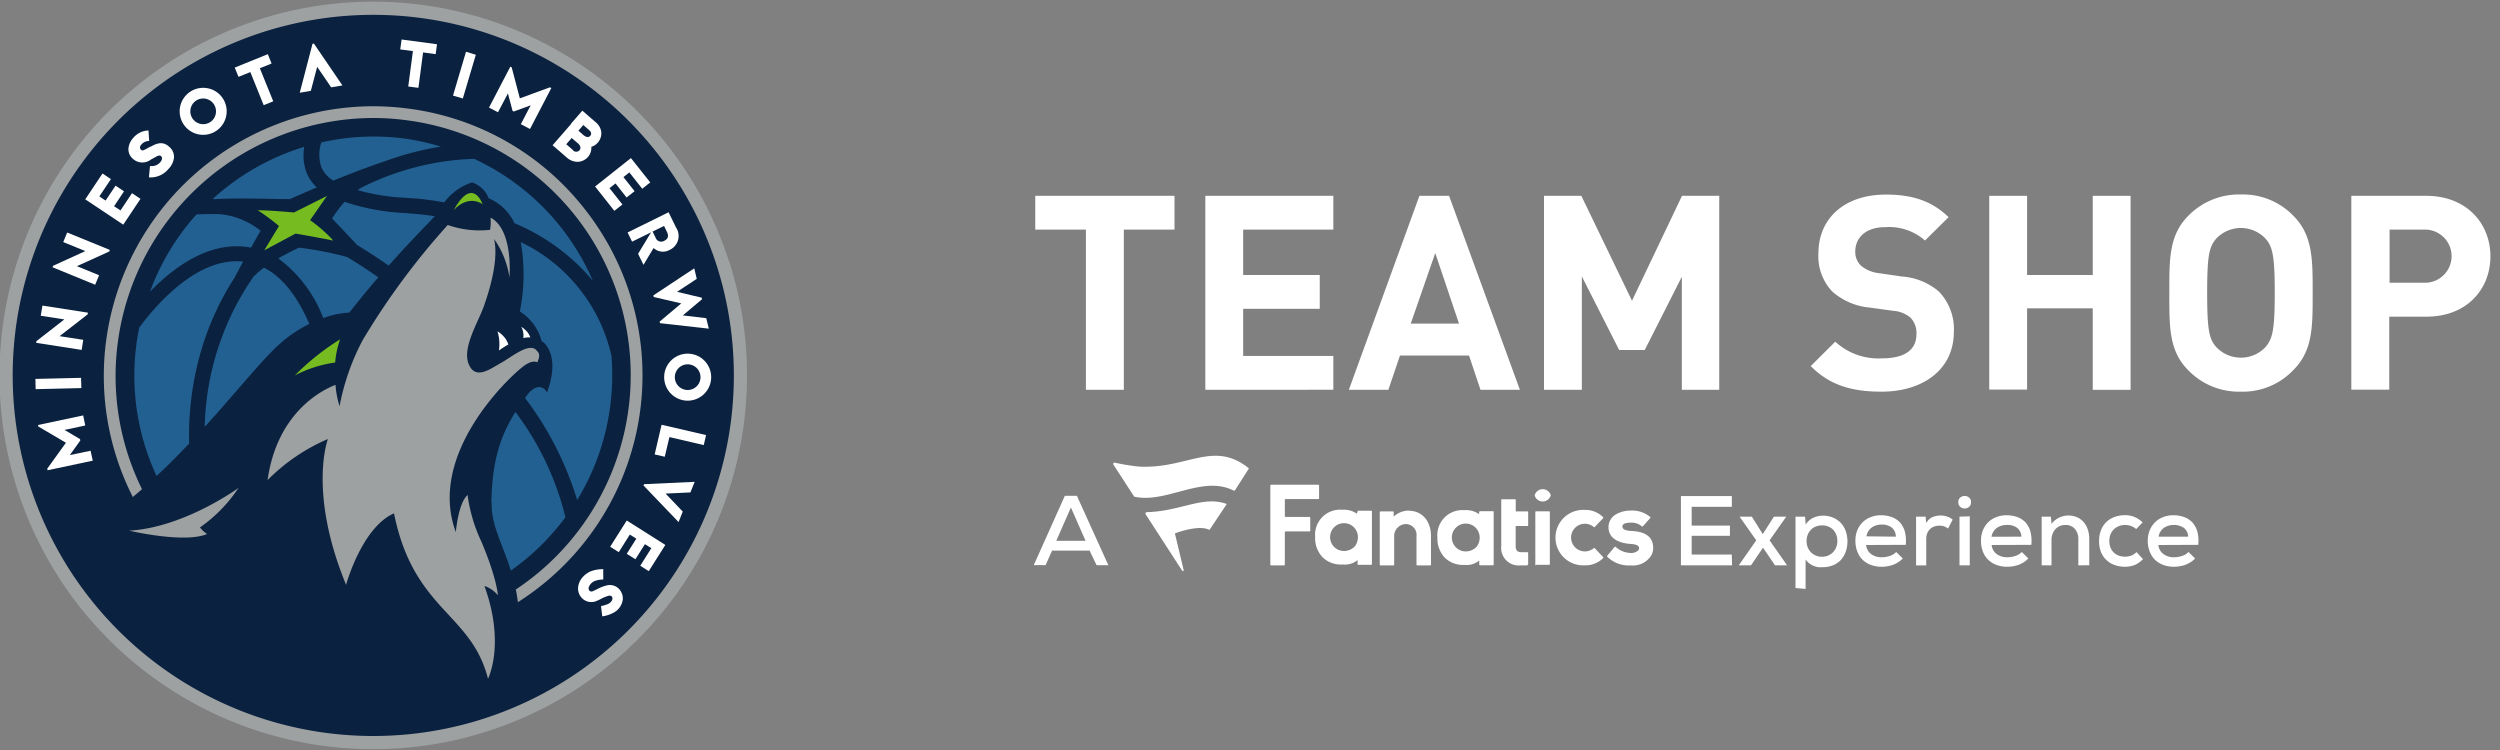 <svg xmlns="http://www.w3.org/2000/svg" xmlns:xlink="http://www.w3.org/1999/xlink" viewBox="0 0 300 90"><rect x="0" y="0" width="300" height="90" fill="#808080" stroke="none"/><defs><style>.cls-1{fill:none;}.cls-2{fill:#fff;}.cls-3{clip-path:url(#clip-path);}.cls-4{fill:#9ea1a2;}.cls-5{fill:#0a2240;}.cls-6{fill:#236092;}.cls-7{fill:#76bc21;}</style><clipPath id="clip-path"><rect class="cls-1" x="-0.04" y="0.2" width="89.68" height="89.7"/></clipPath></defs><title>TLP_Headers_DT_NBA</title><g id="TIMB"><path class="cls-2" d="M134.86,27.55V46.78h-4.55V27.55h-6.08V23.5h16.71v4.05Z"/><path class="cls-2" d="M144.64,46.78V23.5H160v4.05H149.18V33h9.19v4.06h-9.19v5.65H160v4.06Z"/><path class="cls-2" d="M177.66,46.78l-1.38-4.12H168l-1.4,4.12h-4.74l8.47-23.28h3.56l8.5,23.28Zm-5.43-16.41-2.94,8.46h5.79Z"/><path class="cls-2" d="M201.82,46.78V33.21L197.37,42H194.3l-4.48-8.83V46.78h-4.54V23.5h4.48l6.08,12.59,6-12.59h4.47V46.78Z"/><path class="cls-2" d="M225.79,47c-3.53,0-6.21-.75-8.5-3.07L220.23,41a7.63,7.63,0,0,0,5.63,2c2.68,0,4.11-1,4.11-2.88a2.62,2.62,0,0,0-.71-2,3.58,3.58,0,0,0-2.06-.82l-2.82-.39a7.84,7.84,0,0,1-4.51-1.93,6.14,6.14,0,0,1-1.66-4.57c0-4.16,3.07-7.06,8.1-7.06,3.21,0,5.53.78,7.52,2.71L231,28.86a6.52,6.52,0,0,0-4.78-1.6c-2.42,0-3.59,1.34-3.59,2.94a2.25,2.25,0,0,0,.68,1.67,4,4,0,0,0,2.16.91l2.75.4a7.63,7.63,0,0,1,4.44,1.8,6.5,6.5,0,0,1,1.8,4.93C234.42,44.42,230.66,47,225.79,47Z"/><path class="cls-2" d="M251.13,46.78V37h-7.88v9.75h-4.54V23.5h4.54V33h7.88V23.5h4.54V46.78Z"/><path class="cls-2" d="M275.19,44.42A8.37,8.37,0,0,1,268.92,47a8.46,8.46,0,0,1-6.31-2.55c-2.36-2.35-2.29-5.26-2.29-9.28s-.07-6.93,2.29-9.29a8.49,8.49,0,0,1,6.31-2.54,8.4,8.4,0,0,1,6.27,2.54c2.36,2.36,2.33,5.27,2.33,9.29S277.55,42.07,275.19,44.42ZM271.83,28.6a4.07,4.07,0,0,0-5.85,0c-.89,1-1.12,2.06-1.12,6.54s.23,5.56,1.12,6.54a4.07,4.07,0,0,0,5.85,0c.88-1,1.14-2.06,1.14-6.54S272.71,29.58,271.83,28.6Z"/><path class="cls-2" d="M291.18,38h-4.47v8.76h-4.55V23.5h9c4.81,0,7.69,3.3,7.69,7.26S296,38,291.18,38ZM291,27.55h-4.25v6.38H291a3.19,3.19,0,1,0,0-6.38Z"/><path id="_Compound_Path_" data-name="&lt;Compound Path&gt;" class="cls-2" d="M169.06,61.29c1.59,0,2.66,1.23,2.66,3.06v3.41a.09.09,0,0,1-.08.09h-1.57a.09.09,0,0,1-.09-.09v-3.4a1.3,1.3,0,0,0-1.31-1.47h0a1.43,1.43,0,0,0-1.37,1.43v3.44a.09.09,0,0,1-.09.09h-1.55a.09.09,0,0,1-.09-.09v-6.3a.09.09,0,0,1,.09-.09h1.5a.08.08,0,0,1,.08.09V62a2.65,2.65,0,0,1,1.84-.73m23.79,5.42a.08.08,0,0,0,0,.11,3.63,3.63,0,0,0,2.8,1.05,2.6,2.6,0,0,0,2.53-1.28,1.88,1.88,0,0,0,.18-.81c0-1.66-1.44-2-2.69-2.05-1-.06-1-.41-1-.53,0-.42.67-.46,1-.46a1.88,1.88,0,0,1,1.33.44.08.08,0,0,0,.12,0l.89-1a.09.09,0,0,0,0-.12,3.37,3.37,0,0,0-2.35-.77,3.46,3.46,0,0,0-1.74.44,1.76,1.76,0,0,0-.92,1.56c0,1.16.93,1.86,2.6,2,1,.05,1.07.33,1.07.56s-.46.53-.91.53h0a2.83,2.83,0,0,1-1.9-.73.09.09,0,0,0-.13,0Zm-15.69-1.07a1.76,1.76,0,0,0,.38-1.16,1.67,1.67,0,1,0-1.69,1.71,1.78,1.78,0,0,0,1.31-.55m.33-4.19a.09.09,0,0,1,.09-.09h1.55a.09.09,0,0,1,.09.09v6.31a.09.09,0,0,1-.09.09h-1.55a.09.09,0,0,1-.09-.09v-.48a2.36,2.36,0,0,1-1.74.53h-.1a3.13,3.13,0,0,1-2.28-.85,3.35,3.35,0,0,1-.9-2.46,3,3,0,0,1,3.22-3.26h0a2.74,2.74,0,0,1,1.77.47Zm-19.22-1.66V58.28a.11.11,0,0,0-.11-.11h-5.63a.11.11,0,0,0-.11.11v9.46a.11.11,0,0,0,.11.11h1.52a.11.11,0,0,0,.11-.11V63.88a.1.1,0,0,1,.11-.11h2.83a.1.1,0,0,0,.11-.11V62.14a.1.1,0,0,0-.11-.11h-2.83a.11.11,0,0,1-.11-.11V60a.11.11,0,0,1,.11-.11h3.89a.11.11,0,0,0,.11-.11m33.08,6a.09.09,0,0,0-.12,0,1.69,1.69,0,0,1-1.06.39,1.66,1.66,0,0,1,0-3.32,1.69,1.69,0,0,1,1.06.39.08.08,0,0,0,.12,0l1-1.05a.09.09,0,0,0,0-.13,3,3,0,0,0-2.2-.87,3.33,3.33,0,1,0,0,6.65,3,3,0,0,0,2.2-.86.09.09,0,0,0,0-.13Zm-8.07,2a.09.09,0,0,0,.08-.09V66.35a.09.09,0,0,0-.08-.09h-.77c-.45,0-.65-.24-.65-.72V63.12h1.42a.09.09,0,0,0,.08-.09V61.46a.09.09,0,0,0-.08-.09h-1.41V60a.09.09,0,0,0-.09-.09h-1.56a.09.09,0,0,0-.09.09v5.53a2.1,2.1,0,0,0,2.28,2.32h.87Zm-20.73-2.21a1.76,1.76,0,0,0,.38-1.16,1.67,1.67,0,1,0-1.69,1.71,1.78,1.78,0,0,0,1.31-.55m.34-4.19a.09.09,0,0,1,.09-.09h1.54a.09.09,0,0,1,.09.09v6.31a.09.09,0,0,1-.09.09H163a.09.09,0,0,1-.09-.09v-.48a2.39,2.39,0,0,1-1.75.53H161a3.11,3.11,0,0,1-2.27-.85,3.31,3.31,0,0,1-.91-2.46,3,3,0,0,1,3.22-3.26h0a2.77,2.77,0,0,1,1.78.47Zm21.42,6.4h1.56a.09.09,0,0,0,.09-.09V61.45a.09.09,0,0,0-.09-.09h-1.56a.09.09,0,0,0-.09.09v6.31a.09.09,0,0,0,.09.09m1.76-8.41a1,1,0,0,0-1.93,0,1,1,0,0,0,1.93,0"/><path id="_Compound_Path_2" data-name="&lt;Compound Path&gt;" class="cls-2" d="M149.79,56.34l-1.61,2.52a.13.13,0,0,1-.16,0c-3.74-1.88-8.05,1.58-11.86.75a.15.15,0,0,1-.09-.06l-2.45-3.78a.16.16,0,0,1,.17-.25,23.23,23.23,0,0,0,2.88.47c5.77.31,8.9-3.16,13.09.13A.12.12,0,0,1,149.79,56.34Zm-4.72,7.22a.08.08,0,0,0,.09,0l2-3a.07.07,0,0,0,0-.1c-2.84-1-5.5.9-9.55,1a.17.17,0,0,0-.13.26l4.37,6.75a.1.1,0,0,0,.19-.06L141,64.06a.08.08,0,0,1,.06-.08c.34-.13,2.81-1,4-.42Z"/><path class="cls-2" d="M207.85,67.84h-6.14V59.53h6.11v1.29H203v2.25h4.59V64.3H203v2.24h4.81Z"/><path class="cls-2" d="M212.87,62h1.48v0l-2,2.84,2.1,3v0H213l-1.44-2.12-1.44,2.12h-1.47v0l2.1-3-2-2.84v0h1.47l1.31,2.09Z"/><path class="cls-2" d="M215.46,70.56V62h1.15l.07.95a2.19,2.19,0,0,1,.9-.81,2.77,2.77,0,0,1,1.17-.26,3,3,0,0,1,1.2.23,2.88,2.88,0,0,1,.94.63,2.83,2.83,0,0,1,.6,1,3.79,3.79,0,0,1,0,2.46,3,3,0,0,1-.59,1,2.64,2.64,0,0,1-.93.63,3.25,3.25,0,0,1-1.23.23,3.77,3.77,0,0,1-.57,0,2.47,2.47,0,0,1-.57-.17,2.31,2.31,0,0,1-.52-.31,1.65,1.65,0,0,1-.41-.46v3.55Zm3.17-3.75a2,2,0,0,0,.74-.14,1.87,1.87,0,0,0,.59-.4,1.71,1.71,0,0,0,.38-.59,1.87,1.87,0,0,0,.14-.76,1.89,1.89,0,0,0-.5-1.35,1.8,1.8,0,0,0-1.35-.52,1.89,1.89,0,0,0-.77.15,1.55,1.55,0,0,0-.57.4,1.64,1.64,0,0,0-.37.59,2,2,0,0,0-.13.73,2,2,0,0,0,.13.74,1.86,1.86,0,0,0,.38.6,1.82,1.82,0,0,0,.58.4A1.86,1.86,0,0,0,218.63,66.81Z"/><path class="cls-2" d="M223.93,65.4a1.53,1.53,0,0,0,.58,1.07,2.07,2.07,0,0,0,1.33.4,3,3,0,0,0,.94-.16,1.79,1.79,0,0,0,.76-.47l.79.77a2.47,2.47,0,0,1-.52.44,3.64,3.64,0,0,1-.62.32,3.88,3.88,0,0,1-.69.18,4,4,0,0,1-.68.06,3.6,3.6,0,0,1-1.31-.22,2.78,2.78,0,0,1-1-.62,2.73,2.73,0,0,1-.64-1,3.51,3.51,0,0,1-.22-1.28,3.24,3.24,0,0,1,.22-1.23,2.78,2.78,0,0,1,1.6-1.6,3.35,3.35,0,0,1,1.25-.23,3.71,3.71,0,0,1,1.29.22,2.57,2.57,0,0,1,1,.66,2.8,2.8,0,0,1,.58,1.11,4.54,4.54,0,0,1,.1,1.56Zm3.57-1A1.4,1.4,0,0,0,227,63.3a1.91,1.91,0,0,0-1.21-.35,2,2,0,0,0-1.18.35,1.65,1.65,0,0,0-.64,1.06Z"/><path class="cls-2" d="M231.07,62l.08.77a1.55,1.55,0,0,1,.78-.73,2.61,2.61,0,0,1,.94-.18,2.48,2.48,0,0,1,.82.14,1.83,1.83,0,0,1,.63.36l-.56,1.07a1.74,1.74,0,0,0-.45-.26,1.64,1.64,0,0,0-.58-.09,1.77,1.77,0,0,0-.61.1,1.28,1.28,0,0,0-.49.29,1.5,1.5,0,0,0-.35.5,1.76,1.76,0,0,0-.13.71v3.17h-1.22V62Z"/><path class="cls-2" d="M235,60.26a.66.66,0,0,1,.24-.56.85.85,0,0,1,.52-.19.83.83,0,0,1,.52.19.66.66,0,0,1,.24.56.67.67,0,0,1-.24.57.78.78,0,0,1-.52.19.8.8,0,0,1-.52-.19A.67.67,0,0,1,235,60.26Zm1.37,1.7v5.88h-1.23V62Z"/><path class="cls-2" d="M239,65.4a1.53,1.53,0,0,0,.58,1.07,2.07,2.07,0,0,0,1.33.4,3,3,0,0,0,.94-.16,1.79,1.79,0,0,0,.76-.47l.79.77a2.47,2.47,0,0,1-.52.44,3.64,3.64,0,0,1-.62.32,3.88,3.88,0,0,1-.69.18,4,4,0,0,1-.68.06,3.6,3.6,0,0,1-1.31-.22,2.78,2.78,0,0,1-1-.62,2.73,2.73,0,0,1-.64-1,3.51,3.51,0,0,1-.22-1.28,3.24,3.24,0,0,1,.22-1.23,2.78,2.78,0,0,1,1.6-1.6,3.35,3.35,0,0,1,1.25-.23,3.71,3.71,0,0,1,1.29.22,2.57,2.57,0,0,1,1,.66,2.8,2.8,0,0,1,.58,1.11,4.54,4.54,0,0,1,.1,1.56Zm3.57-1A1.4,1.4,0,0,0,242,63.3,1.91,1.91,0,0,0,240.8,63a2,2,0,0,0-1.18.35,1.65,1.65,0,0,0-.64,1.06Z"/><path class="cls-2" d="M249.4,67.84V64.71a1.85,1.85,0,0,0-.41-1.24,1.44,1.44,0,0,0-1.17-.47,1.46,1.46,0,0,0-.67.14,1.52,1.52,0,0,0-.52.38,1.94,1.94,0,0,0-.45,1.26v3.06H245V62h1.11l.07.86a2.56,2.56,0,0,1,2-1,2.72,2.72,0,0,1,1,.18,2.14,2.14,0,0,1,.79.54,2.47,2.47,0,0,1,.54.89,3.45,3.45,0,0,1,.2,1.21v3.15Z"/><path class="cls-2" d="M257.16,67.09a2.93,2.93,0,0,1-1,.71,3.25,3.25,0,0,1-1.18.21,3.68,3.68,0,0,1-1.2-.2,2.72,2.72,0,0,1-1.65-1.54,3.48,3.48,0,0,1-.24-1.34,3.43,3.43,0,0,1,.24-1.33,2.71,2.71,0,0,1,.67-1,2.83,2.83,0,0,1,1-.58,3.6,3.6,0,0,1,1.2-.2,2.91,2.91,0,0,1,2.11.87l-.77.8a2,2,0,0,0-.64-.38A2.09,2.09,0,0,0,255,63a1.84,1.84,0,0,0-.74.14,1.86,1.86,0,0,0-.6.38,1.91,1.91,0,0,0-.4.6,2.22,2.22,0,0,0-.14.79,2.1,2.1,0,0,0,.15.82,1.76,1.76,0,0,0,.4.59,1.66,1.66,0,0,0,.6.36,2.09,2.09,0,0,0,.72.12,2.34,2.34,0,0,0,.74-.12,1.72,1.72,0,0,0,.65-.43Z"/><path class="cls-2" d="M259,65.4a1.58,1.58,0,0,0,.59,1.07,2.07,2.07,0,0,0,1.33.4,3,3,0,0,0,.94-.16,1.86,1.86,0,0,0,.76-.47l.79.77a2.47,2.47,0,0,1-.52.44,4.05,4.05,0,0,1-.62.32,3.88,3.88,0,0,1-.69.18,4.2,4.2,0,0,1-.69.06,3.55,3.55,0,0,1-1.3-.22,2.91,2.91,0,0,1-1-.62,2.85,2.85,0,0,1-.63-1,3.51,3.51,0,0,1-.23-1.28,3.25,3.25,0,0,1,.23-1.23,2.78,2.78,0,0,1,1.6-1.6,3.31,3.31,0,0,1,1.25-.23,3.75,3.75,0,0,1,1.29.22,2.54,2.54,0,0,1,1,.66,2.81,2.81,0,0,1,.59,1.11,4.54,4.54,0,0,1,.1,1.56Zm3.58-1a1.4,1.4,0,0,0-.52-1.06,2.21,2.21,0,0,0-2.39,0,1.61,1.61,0,0,0-.64,1.06Z"/><path class="cls-2" d="M130.75,66.07h-4.5l-.78,1.75h-1.42l3.73-8.32h1.45L133,67.82h-1.41Zm-2.24-5.17-1.76,4h3.52Z"/><g class="cls-3"><path class="cls-4" d="M87.6,31.68l0,0-.46-1.32A44.87,44.87,0,0,0,44.8.2h0A44.85,44.85,0,1,0,87.6,31.68"/><path class="cls-5" d="M44.8,88.32A43.27,43.27,0,1,1,85.67,30.86l.2.59h0A43.27,43.27,0,0,1,44.8,88.32"/></g><path class="cls-6" d="M49.29,25.62l-.82-.06a26.48,26.48,0,0,1-7.12-1.34,15.29,15.29,0,0,0-1.5,2c.77.81,2.25,2.36,3,3.18,1.26.76,2.53,1.59,3.79,2.47,2-2.26,3.79-4.09,5.54-5.93-.85-.12-1.74-.22-2.66-.3l-.22,0Z"/><path class="cls-6" d="M30.51,33.08a32.78,32.78,0,0,0-5.94,18.14c3.56-3.92,6.49-7.56,8.49-9.48a15.89,15.89,0,0,1,4.06-2.87c-1.33-3.06-3.08-5.56-5.45-6.75a10.58,10.58,0,0,0-1.16,1"/><path class="cls-6" d="M40,21.67c2-.81,4.14-1.64,6.21-2.33A35.54,35.54,0,0,1,53,17.58l-.14,0A29.75,29.75,0,0,0,49,16.69a28.52,28.52,0,0,0-10.44.4,4.63,4.63,0,0,0,0,2.95A3.44,3.44,0,0,0,40,21.67"/><path class="cls-6" d="M35.87,29.72c-.78.37-1.64.81-2.47,1.29a15.89,15.89,0,0,1,5.39,7.16,10.7,10.7,0,0,1,3.13-.66c1.25-1.59,2.4-3,3.48-4.23-1.25-.87-2.5-1.69-3.75-2.44a40.36,40.36,0,0,0-5.78-1.12"/><path class="cls-6" d="M42.94,22.82a24.93,24.93,0,0,0,5.65.91l.87.07.21,0c.9.07,2.16.22,3.64.48a6.85,6.85,0,0,1,3.33-2.39,3.19,3.19,0,0,1,2,1.9,6,6,0,0,1,3.1,3,24.54,24.54,0,0,1,9.4,6.9A28.61,28.61,0,0,0,56.89,19.06v0a32.24,32.24,0,0,0-13.56,3.48l-.39.25"/><path class="cls-6" d="M73.37,42.68A20,20,0,0,0,62.49,29.05a22.25,22.25,0,0,1-.11,8.33A6,6,0,0,1,65,40.94a1.32,1.32,0,0,1,.51.46c.59.73,1.34,2.41.13,5.7,0,0-.72-1.54-2.25.12l-.38.54A39.14,39.14,0,0,1,69.26,60a28.72,28.72,0,0,0,4.11-17.32"/><path class="cls-6" d="M22.7,53.24a36.14,36.14,0,0,1,1.65-11.86,33.51,33.51,0,0,1,3.82-8.1c.22-.43.58-1.11,1-1.89-5.52-.59-10.52,5.29-12.46,7.92a28.52,28.52,0,0,0,2.08,17.81c1.35-1.26,2.65-2.57,3.89-3.88"/><path class="cls-6" d="M59,60.34c-.06,2.75,1.3,4.87,2.3,8.13a28.61,28.61,0,0,0,6.55-6.4,34.45,34.45,0,0,0-6-12.63c-1.87,3-2.78,5.89-2.89,10.9"/><path class="cls-6" d="M34.69,23.94c.93-.42,2.07-.92,3.33-1.45a4.9,4.9,0,0,1-1.24-1.79,6,6,0,0,1-.27-3.08,28.8,28.8,0,0,0-11,6.27h.44c2.71-.16,6.58,0,8.78,0"/><path class="cls-6" d="M30.14,29.69c.38-.69.77-1.37,1.13-2a9.09,9.09,0,0,0-5.09-2c-1.08,0-2,0-2.61.05A28.47,28.47,0,0,0,18,35c2.91-3,7.29-6.23,12.16-5.28"/><path class="cls-7" d="M39.21,23.55l-2,2.87A17.49,17.49,0,0,1,40,28.87c-2.16-.44-4.53-.84-4.53-.84l-3.75,2,1.76-2.91a26.35,26.35,0,0,0-2.55-1.89c1.5,0,4.34.27,4.34.27l4-2Z"/><path class="cls-7" d="M40.81,40.72a11.32,11.32,0,0,0-.59,2.78,15,15,0,0,0-4.84,1.55,29.65,29.65,0,0,1,5.43-4.33"/><path class="cls-2" d="M62.8,40.57a2.74,2.74,0,0,1,.84-.08,2.37,2.37,0,0,0-.38-.67,3.34,3.34,0,0,0-.71-.61,2.28,2.28,0,0,1,.25,1.36"/><path class="cls-2" d="M59.86,42.06c.42-.29.8-.53,1.15-.73a5,5,0,0,0-.31-.63,3.34,3.34,0,0,0-1-.94,5.19,5.19,0,0,1,.17,2.3"/><path class="cls-4" d="M24.84,64.09c-2.78,1.14-9.34-.41-9.34-.41,6.63-.38,13.12-5.13,13.12-5.13s0,0,0,0A17.72,17.72,0,0,1,24,63.29a3.44,3.44,0,0,0,.86.8"/><path class="cls-7" d="M57.92,24.51s-1.63-1.28-3.48.71c2-3.62,3.13-1.55,3.48-.71"/><path class="cls-4" d="M64.37,42l-.2-.14c-1-.55-2.89,1.06-4.1,1.72s-3,2.08-3.82.13,1.11-5,1.8-6.93c1.51-4.24,1.56-6.74,1.24-8.1a10.6,10.6,0,0,1,1.84,4.6s.52-5.67-2.26-7.17a6.07,6.07,0,0,1-.06,1.47h0A11.6,11.6,0,0,1,53.73,27a87.6,87.6,0,0,0-10.2,13.8,28,28,0,0,0-2.78,7.94,10.65,10.65,0,0,1-.49-2.56c-1.59.62-7,3.28-8.15,11.43a22.83,22.83,0,0,1,7.24-4.93S36.94,59,41.53,70.18c0,0,1.86-6.86,5.75-8.58,2.36,11.7,9.26,11.89,11.28,19.85,0,0,2.11-4.13-.43-11.14a3.69,3.69,0,0,1,1.62,1.12s-.12-2.05-2-6.47a18.87,18.87,0,0,1-1.64-5.56c-1.13,1-1.41,4.45-1.41,4.45C51.24,54.55,61,45.33,62.75,44c.86-.67,1.4-.68,1.72-.52.33-.69.3-1.13-.1-1.42"/><path class="cls-4" d="M70.53,25.56a32.08,32.08,0,0,0-21.32-12.5,33.13,33.13,0,0,0-4.44-.31,32.4,32.4,0,0,0-32,27.89,32.05,32.05,0,0,0,3.17,19c.37-.31.74-.62,1.1-.94a30.65,30.65,0,0,1-2.87-17.85A31,31,0,0,1,44.77,14.16a30.37,30.37,0,0,1,4.25.3A30.86,30.86,0,0,1,61.9,70.74c.1.48.18,1,.25,1.52a32.22,32.22,0,0,0,8.38-46.7"/><path class="cls-2" d="M24.38,14.9a1.54,1.54,0,1,1,1.54-1.54,1.53,1.53,0,0,1-1.54,1.54m0-4.36a2.82,2.82,0,1,0,2.82,2.82,2.81,2.81,0,0,0-2.82-2.82"/><path class="cls-2" d="M18.07,17.58l-.66.36c-.25.14-.39.15-.52,0s-.13-.37.08-.6h0a1.22,1.22,0,0,1,.82-.42h.11l-.08-1.26h-.11a2.47,2.47,0,0,0-1.72.89,2.18,2.18,0,0,0-.57,1.21,1.49,1.49,0,0,0,.52,1.29,1.67,1.67,0,0,0,2.15.11l.58-.32c.31-.18.51-.24.67-.09s.15.43-.14.75h0a1.34,1.34,0,0,1-1.1.43H18l-.13,1.36H18a2.76,2.76,0,0,0,2.2-1l0,0a2.29,2.29,0,0,0,.68-1.4,1.56,1.56,0,0,0-.58-1.28c-.61-.56-1.28-.57-2.22,0"/><polygon class="cls-2" points="9.76 46.57 9.73 45.34 4.25 45.47 4.28 46.7 9.76 46.57 9.76 46.57"/><polygon class="cls-2" points="14.79 26.96 16.86 23.86 15.84 23.18 14.46 25.25 13.69 24.75 14.88 22.96 13.87 22.28 12.67 24.07 11.92 23.57 13.31 21.49 12.3 20.82 10.23 23.92 14.79 26.96 14.79 26.96"/><polygon class="cls-2" points="32.79 12.16 31.18 8.19 32.59 7.62 32.14 6.5 28.17 8.11 28.62 9.22 30.04 8.65 31.64 12.62 32.79 12.16 32.79 12.16"/><polygon class="cls-2" points="10.24 30.13 6.38 31.89 6.3 32.07 11.42 34.17 11.89 33.03 9.23 31.94 13.11 30.18 13.18 29.99 8.06 27.9 7.59 29.05 10.24 30.13 10.24 30.13"/><polygon class="cls-2" points="7.72 38.33 4.37 40.94 4.34 41.14 9.8 41.99 9.99 40.78 7.15 40.34 10.52 37.72 10.55 37.52 5.09 36.67 4.89 37.89 7.72 38.33 7.72 38.33"/><polygon class="cls-2" points="54.36 11.47 55.54 11.82 57.1 6.57 55.92 6.21 54.36 11.47 54.36 11.47"/><polygon class="cls-2" points="84.45 53.41 84.73 52.21 79.39 50.97 78.56 54.53 79.77 54.81 80.33 52.45 84.45 53.41 84.45 53.41"/><path class="cls-2" d="M82.53,46.8a1.54,1.54,0,1,1,1.53-1.54,1.54,1.54,0,0,1-1.53,1.54m0-4.36a2.82,2.82,0,1,0,2.81,2.82,2.82,2.82,0,0,0-2.81-2.82"/><polygon class="cls-2" points="71.41 22.38 73.72 25.3 74.69 24.54 73.14 22.58 73.86 22.01 75.19 23.7 76.15 22.94 74.81 21.25 75.52 20.69 77.07 22.65 78.03 21.89 75.71 18.97 71.41 22.38 71.41 22.38"/><polygon class="cls-2" points="75.21 62.46 73.22 65.61 74.25 66.26 75.58 64.15 76.36 64.64 75.21 66.46 76.25 67.11 77.39 65.3 78.16 65.78 76.83 67.89 77.85 68.54 79.84 65.39 75.21 62.46 75.21 62.46"/><polygon class="cls-2" points="50.21 10.54 50.77 6.29 52.28 6.5 52.44 5.31 48.19 4.74 48.03 5.93 49.55 6.13 48.99 10.38 50.21 10.54 50.21 10.54"/><polygon class="cls-2" points="79.87 59.23 82.85 59.09 83.36 57.82 77.29 58.1 77.22 58.26 81.43 62.65 81.93 61.39 79.87 59.23 79.87 59.23"/><polygon class="cls-2" points="62.38 11.8 61.41 8.11 61.4 8.08 61.24 8 58.68 12.91 59.76 13.47 60.95 11.21 61.51 13.31 61.65 13.38 63.68 12.64 62.5 14.9 63.6 15.48 66.16 10.56 65.99 10.48 62.38 11.8 62.38 11.8"/><polygon class="cls-2" points="7.91 53.13 5.68 56.23 5.67 56.25 5.71 56.43 11.13 55.28 10.87 54.09 8.38 54.61 9.64 52.85 9.6 52.69 7.74 51.59 10.23 51.06 9.98 49.85 4.56 51 4.6 51.18 7.91 53.13 7.91 53.13"/><polygon class="cls-2" points="81.94 37.85 84.25 35.9 84.2 35.72 81.25 35.02 83.61 33.46 83.31 32.2 78.4 35.45 78.45 35.64 81.75 36.41 79.16 38.59 79.2 38.78 85.06 39.44 84.75 38.18 81.94 37.85 81.94 37.85"/><path class="cls-2" d="M78.66,28.49l-.35-.7,1.38-.68.34.71c.25.5.14.85-.31,1.07a.71.71,0,0,1-1.06-.4m-.23,1.27a1.63,1.63,0,0,0,1.92.23,1.83,1.83,0,0,0,.78-2.68l-.9-1.84L75.31,27.9l.54,1.1,2.28-1.12-1.56,2.58.65,1.32s1.13-1.9,1.21-2"/><path class="cls-2" d="M68.75,18l-.8-.69.65-.75.76.65c.31.27.38.59.18.82a.53.53,0,0,1-.79,0M70,15l.68.6c.29.25.33.48.14.71s-.55.12-.77-.07l-.64-.56L70,15Zm.92,2.63a1.7,1.7,0,0,0,1.22-1.89,1.88,1.88,0,0,0-.65-1.07l-.69-.59-.92-.8-.8.92-.55.63,0,.05-.76.87-.05.06-.6.69-.81.93.93.8.8.7a2,2,0,0,0,1.19.49,1.71,1.71,0,0,0,1.33-.59,1.65,1.65,0,0,0,.4-1.2"/><path class="cls-2" d="M70,69.17a3,3,0,0,1,.81-.58,4.17,4.17,0,0,1,1.58-.29v1.24a3.09,3.09,0,0,0-1,.17,1.32,1.32,0,0,0-.74.76.44.44,0,0,0,.1.43.35.35,0,0,0,.35.06l.5-.23A4.79,4.79,0,0,1,73,70.21a1.55,1.55,0,0,1,1.23.41,1.69,1.69,0,0,1,.51,1.25,2.08,2.08,0,0,1-1.11,1.65,3.83,3.83,0,0,1-1.36.44l-.15-1.23a4,4,0,0,0,.86-.26c.65-.32.66-1,.15-1a4.11,4.11,0,0,0-1,.39,5.66,5.66,0,0,1-.66.3,1.56,1.56,0,0,1-1.59-.34,1.66,1.66,0,0,1-.45-1.65,2.12,2.12,0,0,1,.58-1"/><polygon class="cls-2" points="38.06 8.02 39.74 10.48 41.09 10.25 37.67 5.23 37.5 5.26 35.97 11.13 37.3 10.9 38.06 8.02 38.06 8.02"/></g></svg>